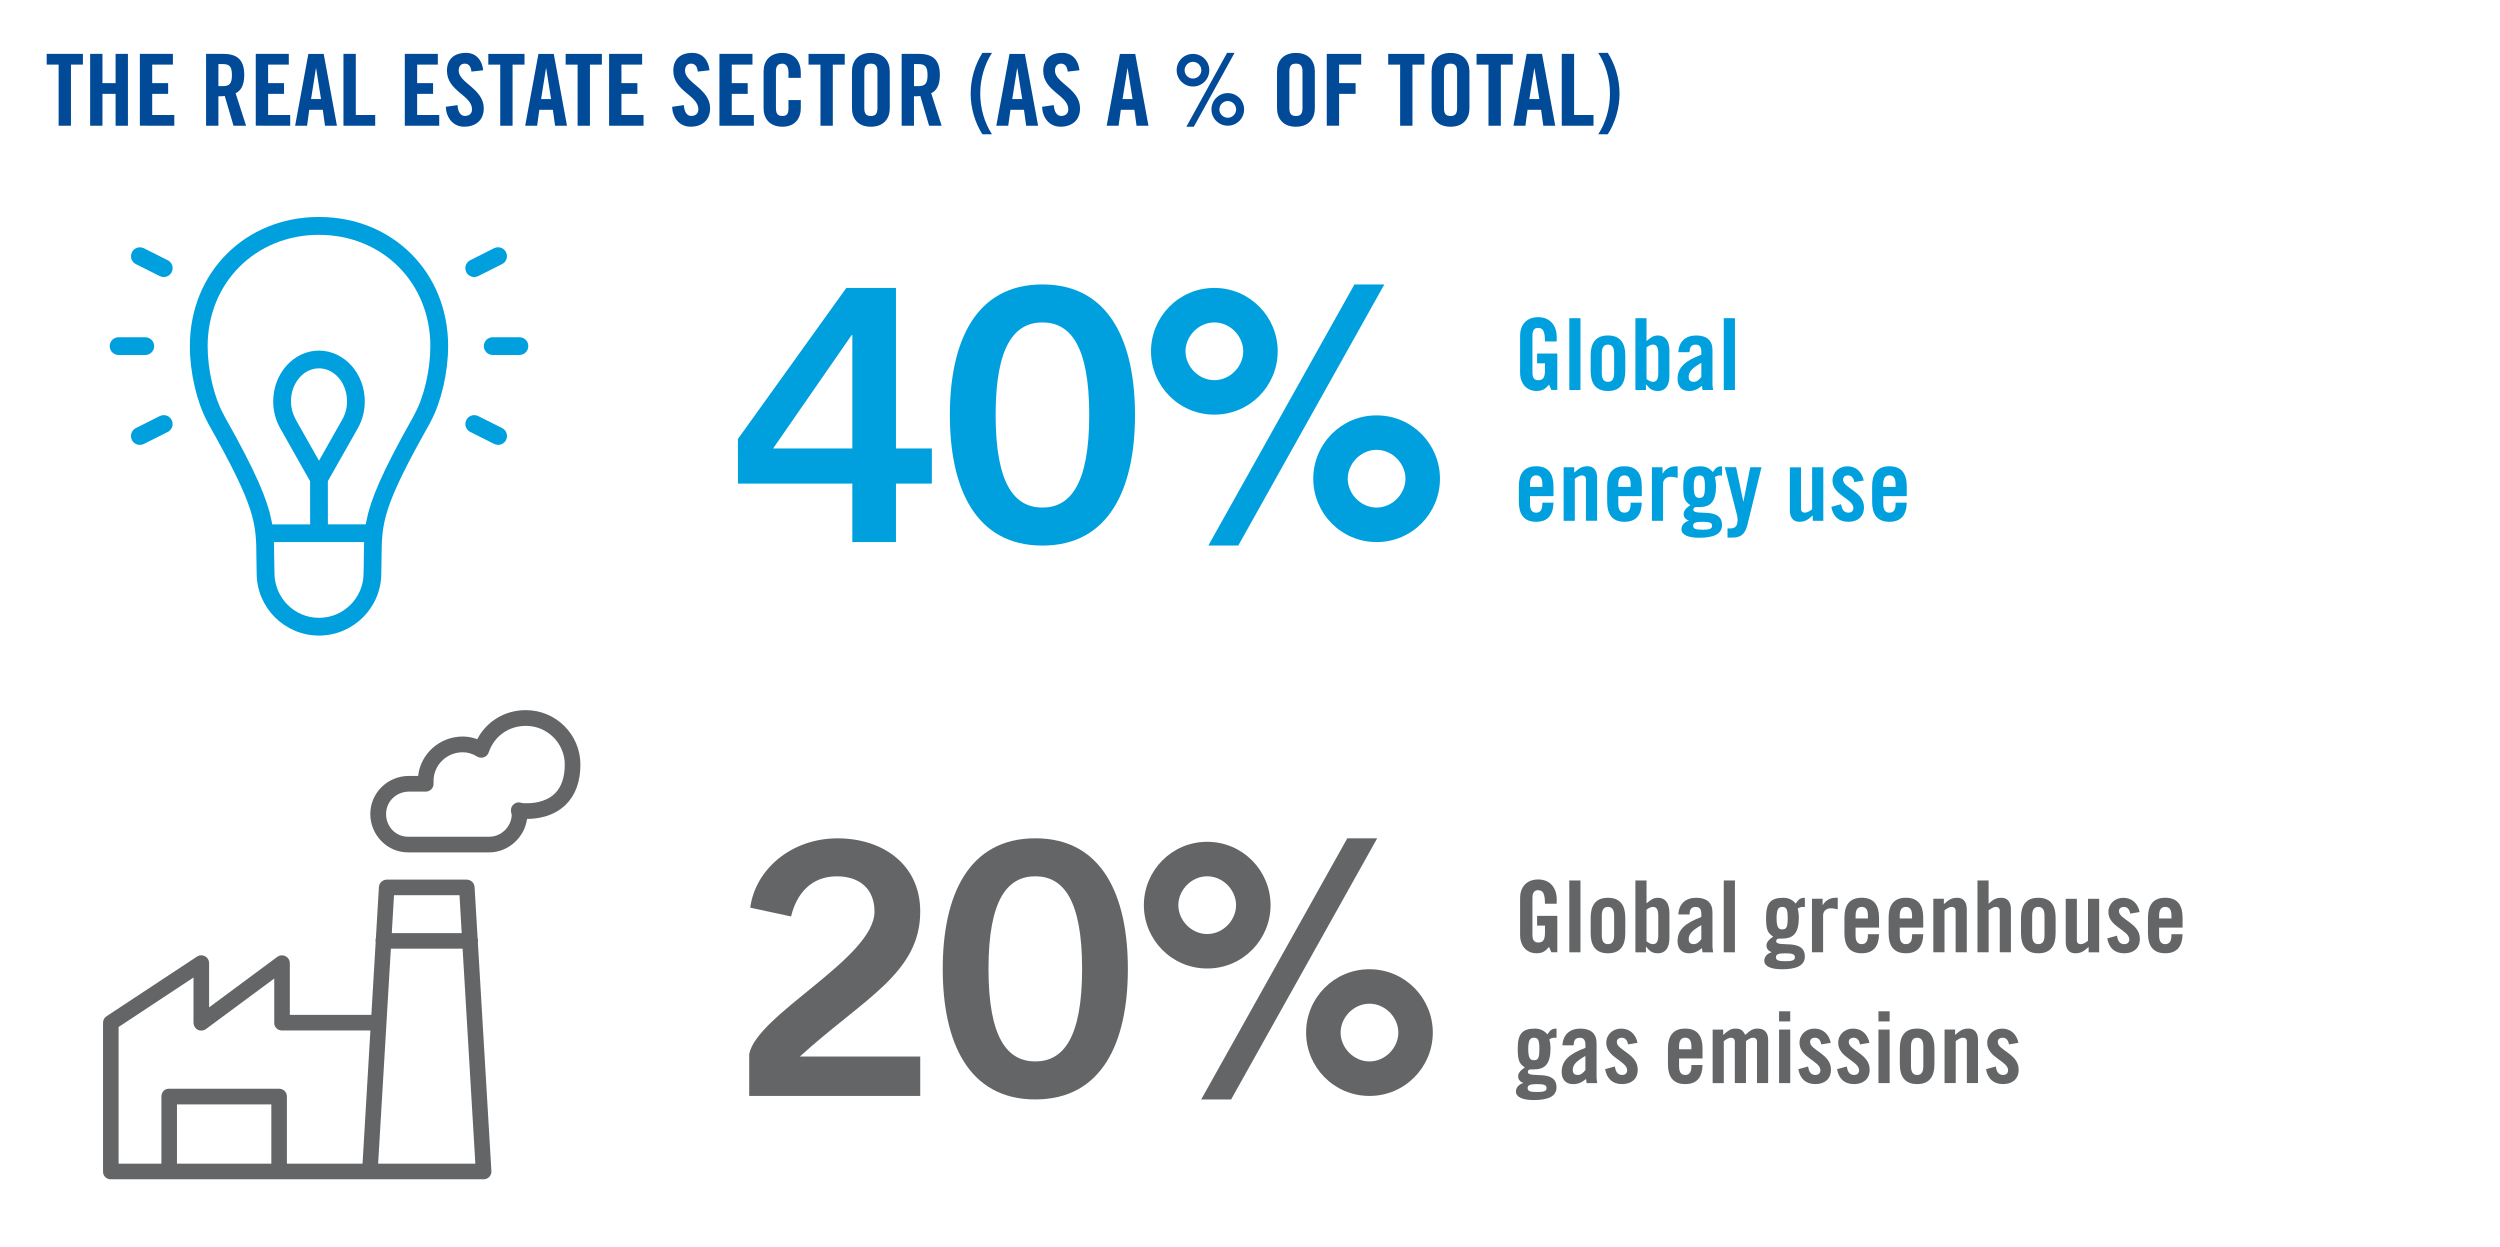 <?xml version="1.0" encoding="utf-8"?>
<!-- Generator: Adobe Illustrator 24.0.1, SVG Export Plug-In . SVG Version: 6.00 Build 0)  -->
<svg version="1.1" id="Layer_1" xmlns="http://www.w3.org/2000/svg" xmlns:xlink="http://www.w3.org/1999/xlink" x="0px" y="0px"
	 viewBox="0 0 750 374" style="enable-background:new 0 0 750 374;" xml:space="preserve">
<style type="text/css">
	.st0{fill:#00A0DF;}
	.st1{fill:#636566;}
	.st2{fill:#004A98;}
</style>
<g>
	<path class="st0" d="M43.59,106.5c1.47,0,2.66-1.2,2.66-2.66c0-1.47-1.19-2.66-2.66-2.66h-8.02c-1.47,0-2.66,1.19-2.66,2.66
		s1.2,2.66,2.66,2.66H43.59z"/>
	<path class="st0" d="M43.16,74.47c-0.39-0.19-0.79-0.28-1.19-0.28c-0.98,0-1.91,0.54-2.38,1.47c-0.19,0.39-0.28,0.79-0.29,1.2
		c0,0.98,0.54,1.92,1.47,2.38l7.16,3.59c0.39,0.19,0.79,0.28,1.19,0.28c0.98,0,1.92-0.53,2.39-1.47c0.19-0.39,0.28-0.79,0.28-1.19
		c0-0.98-0.54-1.92-1.47-2.38l0,0L43.16,74.47z"/>
	<path class="st0" d="M39.29,130.81c0,0.4,0.09,0.81,0.28,1.19c0.47,0.94,1.41,1.47,2.39,1.47c0.4,0,0.81-0.09,1.19-0.28l7.17-3.6
		c0.93-0.47,1.47-1.4,1.47-2.38c0-0.4-0.09-0.81-0.29-1.2c-0.46-0.93-1.4-1.47-2.38-1.47c-0.4,0-0.81,0.09-1.19,0.28l0,0l-7.17,3.6
		C39.83,128.89,39.3,129.83,39.29,130.81z"/>
	<path class="st0" d="M123.36,76.17c-6.91-6.91-16.57-11.08-27.66-11.08s-20.75,4.17-27.66,11.08s-11.08,16.58-11.08,27.66
		c-0.01,7.9,2.08,16.82,5.23,22.65l0.02,0.04l0.01,0.03l0.23,0.48c7.1,12.59,10.69,19.98,12.54,25.61c1.86,5.64,1.9,9.51,1.93,14.58
		c0.01,1.49,0.03,3.07,0.08,4.72v0.02v0.02c0,5.16,2.09,9.82,5.48,13.21c3.39,3.39,8.06,5.48,13.22,5.48
		c10.29,0,18.67-8.36,18.69-18.65V172v-0.02c0.05-1.74,0.06-3.31,0.08-4.78c0.04-5.08,0.08-8.94,1.93-14.58
		c1.85-5.63,5.44-13.02,12.55-25.62l0.24-0.49l0.01-0.03c3.15-5.83,5.25-14.76,5.24-22.66C134.44,92.74,130.27,83.08,123.36,76.17z
		 M109.19,163.99c-0.02,1.02-0.04,2.06-0.04,3.18c-0.01,1.43-0.02,2.97-0.08,4.71v0.1c0,7.38-6,13.37-13.37,13.37
		c-3.68,0-7.04-1.5-9.45-3.94c-2.41-2.42-3.9-5.79-3.91-9.5l0,0c-0.05-1.74-0.07-3.3-0.08-4.73c-0.01-1.12-0.02-2.16-0.05-3.18
		l-0.03-1.37h27.05L109.19,163.99z M95.7,138.22l-7.05-12.47l-0.02-0.07c-0.87-1.6-1.34-3.41-1.34-5.26c0-2.67,0.89-5.1,2.38-6.92
		c1.48-1.81,3.63-3,6.03-3s4.55,1.19,6.03,3c1.49,1.81,2.38,4.25,2.38,6.92c0,1.92-0.49,3.79-1.43,5.44l-5.82,10.29L95.7,138.22z
		 M124.35,124.28l-0.25,0.52l-0.02,0.03c-9.49,16.85-12.89,24.99-14.14,31.38l-0.21,1.09H98.37l-0.01-12.95l8.97-15.85
		c1.38-2.43,2.11-5.23,2.11-8.07c0-4.24-1.57-8.07-4.07-10.82c-2.51-2.75-5.92-4.42-9.67-4.43c-3.75,0-7.16,1.67-9.67,4.43
		c-2.5,2.75-4.07,6.58-4.07,10.83c0,2.83,0.73,5.63,2.12,8.07l8.95,15.85l0.01,12.95H81.67l-0.21-1.09
		c-1.24-6.39-4.64-14.52-14.13-31.36l-0.02-0.04l-0.02-0.04l-0.23-0.49l0,0c-2.87-5.15-4.76-13.35-4.77-20.43
		c0-9.48,3.58-17.86,9.57-23.84c5.98-5.99,14.36-9.58,23.84-9.57c9.48,0,17.86,3.59,23.84,9.57c5.99,5.98,9.57,14.36,9.57,23.84
		C129.1,110.92,127.21,119.12,124.35,124.28L124.35,124.28z"/>
	<path class="st0" d="M155.83,101.17h-8.02c-1.47,0-2.66,1.19-2.66,2.66s1.19,2.66,2.66,2.66h8.02c1.48,0,2.66-1.19,2.66-2.66
		C158.5,102.36,157.31,101.17,155.83,101.17z"/>
	<path class="st0" d="M143.48,124.83c-0.39-0.2-0.8-0.29-1.2-0.29c-0.98,0-1.91,0.54-2.38,1.47c-0.19,0.39-0.28,0.79-0.29,1.19
		c0,0.98,0.54,1.91,1.47,2.38l7.16,3.6c0.39,0.19,0.8,0.28,1.19,0.28c0.98,0,1.92-0.53,2.39-1.47c0.19-0.39,0.28-0.79,0.28-1.19
		c0-0.98-0.54-1.91-1.47-2.38l0,0L143.48,124.83z"/>
	<path class="st0" d="M141.07,78.07c-0.93,0.46-1.46,1.4-1.47,2.38c0,0.4,0.09,0.81,0.28,1.19c0.47,0.93,1.41,1.47,2.39,1.47
		c0.4,0,0.81-0.09,1.19-0.28l7.16-3.6c0.93-0.46,1.46-1.4,1.47-2.38c0-0.4-0.09-0.81-0.29-1.2c-0.47-0.94-1.4-1.47-2.38-1.47
		c-0.4,0-0.81,0.09-1.2,0.28L141.07,78.07z"/>
</g>
<path class="st1" d="M125.76,263.89H116c-1.25,0.03-2.26,1.02-2.33,2.26l-0.9,15.23c-0.09,0.25-0.13,0.52-0.13,0.79
	c0,0.16,0.02,0.33,0.06,0.49l-1.29,21.8H86.95v-15.53c-0.02-1.3-1.09-2.35-2.39-2.33c-0.49,0.01-0.97,0.17-1.36,0.45l-20.47,15.16
	v-13.29c-0.01-1.3-1.07-2.34-2.36-2.33c-0.45,0-0.89,0.14-1.27,0.38L31.92,304.9c-0.64,0.44-1.02,1.17-1.01,1.95v44.61
	c-0.04,1.24,0.93,2.28,2.17,2.32c0.02,0,0.05,0,0.07,0h111.94c1.28,0.01,2.33-1.03,2.33-2.31c0-0.05,0-0.1,0-0.15l-4.06-68.63
	c0.1-0.42,0.07-0.87-0.08-1.28l-0.9-15.26c-0.07-1.25-1.08-2.23-2.33-2.26h-9.62H125.76z M81.4,349.11H53.09v-17.8H81.4V349.11z
	 M108.76,349.11H86.07v-20.13c0.03-1.27-0.98-2.32-2.24-2.35c-0.01,0-0.02,0-0.03,0H50.62c-1.29,0-2.2,1.06-2.2,2.35v20.13H35.58
	V308.1l22.47-14.85v13.59c0,0.88,0.49,1.69,1.27,2.09c0.8,0.4,1.75,0.32,2.46-0.21l20.49-15.16v13.29c-0.02,1.24,0.96,2.26,2.2,2.28
	c0.03,0,0.05,0,0.08,0h26.57L108.76,349.11z M113.44,349.11l3.82-64.5h21.52l3.82,64.5H113.44z M138.51,279.94h-20.97l0.66-11.38
	h19.65L138.51,279.94z"/>
<path class="st1" d="M122.41,255.72h24.36c5.7,0,10.6-4.47,11.34-10.05c2.41,0.01,7.66-0.41,11.57-4.21
	c2.94-2.86,4.44-6.93,4.44-12.11c0-8.99-7.34-16.31-16.36-16.31c-6.31,0-11.78,3.35-14.58,8.72c-1.42-0.53-2.89-0.8-4.36-0.8
	c-6.92,0-12.64,5.18-13.38,11.82h-2.78c-6.38,0-11.57,5.12-11.57,11.4C111.1,250.54,116.17,255.72,122.41,255.72z M122.67,237.49
	h5.05c1.3,0,2.35-1.05,2.35-2.35v-0.88c0-4.73,3.93-8.58,8.76-8.58c1.48,0,2.93,0.43,4.33,1.29c0.61,0.37,1.36,0.44,2.03,0.2
	c0.67-0.25,1.2-0.78,1.43-1.46c1.62-4.83,5.99-7.95,11.15-7.95c6.43,0,11.66,5.2,11.66,11.6c0,3.86-1.01,6.79-3.01,8.73
	c-2.9,2.81-7.24,2.92-8.65,2.87c-0.45,0-1.06,0-1.27-0.08c-0.72-0.29-1.54-0.2-2.19,0.24c-0.65,0.44-1.03,1.17-1.03,1.95
	c0,0.58,0.13,1.03,0.25,1.36c-0.12,3.6-3.16,6.59-6.73,6.59h-24.36c-3.71,0-6.61-3-6.61-6.82
	C115.8,240.49,118.88,237.49,122.67,237.49z"/>
<g>
	<path class="st2" d="M17.59,19.39h-3.58v-3.22h10.86v3.22h-3.58v18.33h-3.7C17.59,37.72,17.59,19.39,17.59,19.39z"/>
	<path class="st2" d="M27.04,37.72V16.17h3.7v8.77h3.94v-8.77h3.7v21.55h-3.7v-9.55h-3.94v9.55H27.04z"/>
	<path class="st2" d="M41.96,37.72V16.17h9.91v3.22h-6.21v5.55h4.78v3.22h-4.78v6.33h6.63v3.22H41.96V37.72z"/>
	<path class="st2" d="M65.52,37.72h-3.7V16.17h5.19c4.15,0,6.27,1.76,6.27,6.36c0,3.46-1.34,4.87-2.6,5.43l3.14,9.76h-3.76
		l-2.63-8.92c-0.48,0.06-1.25,0.09-1.91,0.09C65.52,28.89,65.52,37.72,65.52,37.72z M65.52,25.84h1.31c2,0,2.75-0.75,2.75-3.31
		c0-2.57-0.75-3.31-2.75-3.31h-1.31V25.84z"/>
	<path class="st2" d="M76.73,37.72V16.17h9.91v3.22h-6.21v5.55h4.78v3.22h-4.78v6.33h6.63v3.22H76.73V37.72z"/>
	<path class="st2" d="M92.12,37.72h-3.58l3.97-21.55h4.6l3.97,21.55H97.5l-0.66-4.78h-4.06L92.12,37.72z M93.32,29.72h2.98
		l-1.46-9.25h-0.06L93.32,29.72z"/>
	<path class="st2" d="M103.04,37.72V16.17h3.7V34.5h5.82v3.22H103.04z"/>
	<path class="st2" d="M121.44,37.72V16.17h9.91v3.22h-6.21v5.55h4.78v3.22h-4.78v6.33h6.63v3.22h-10.33L121.44,37.72L121.44,37.72z"
		/>
	<path class="st2" d="M141.43,21.48c-0.15-1.85-1.13-2.39-1.97-2.39c-1.2,0-1.85,0.78-1.85,2.12c0,3.67,7.52,5.43,7.52,11.28
		c0,3.55-2.39,5.52-5.85,5.52c-3.43,0-5.4-2.75-5.55-5.97l3.52-0.51c0.15,2.18,1.01,3.25,2.21,3.25c1.28,0,2.15-0.69,2.15-1.97
		c0-4.27-7.52-5.4-7.52-11.58c0-3.43,2.09-5.37,5.73-5.37c3.02,0,4.81,2.18,5.14,5.22L141.43,21.48z"/>
	<path class="st2" d="M150.07,19.39h-3.58v-3.22h10.86v3.22h-3.58v18.33h-3.7V19.39z"/>
	<path class="st2" d="M161.14,37.72h-3.58l3.97-21.55h4.6l3.97,21.55h-3.58l-0.66-4.78h-4.06L161.14,37.72z M162.33,29.72h2.99
		l-1.46-9.25h-0.06L162.33,29.72z"/>
	<path class="st2" d="M173.28,19.39h-3.58v-3.22h10.86v3.22h-3.58v18.33h-3.7V19.39z"/>
	<path class="st2" d="M182.73,37.72V16.17h9.91v3.22h-6.21v5.55h4.78v3.22h-4.78v6.33h6.63v3.22h-10.33V37.72z"/>
	<path class="st2" d="M209.33,21.48c-0.15-1.85-1.13-2.39-1.97-2.39c-1.2,0-1.85,0.78-1.85,2.12c0,3.67,7.52,5.43,7.52,11.28
		c0,3.55-2.39,5.52-5.85,5.52c-3.43,0-5.4-2.75-5.55-5.97l3.52-0.51c0.15,2.18,1.01,3.25,2.21,3.25c1.28,0,2.15-0.69,2.15-1.97
		c0-4.27-7.52-5.4-7.52-11.58c0-3.43,2.09-5.37,5.73-5.37c3.02,0,4.81,2.18,5.14,5.22L209.33,21.48z"/>
	<path class="st2" d="M215.83,37.72V16.17h9.91v3.22h-6.21v5.55h4.78v3.22h-4.78v6.33h6.63v3.22h-10.33V37.72z"/>
	<path class="st2" d="M236.54,23.37V21.7c0-1.82-0.84-2.6-1.79-2.6c-1.49,0-1.97,0.78-1.97,2.39v10.92c0,1.61,0.48,2.39,1.97,2.39
		c1.34,0,1.79-0.78,1.79-2.18v-2.6h3.7v2.48c0,3.04-1.79,5.52-5.49,5.52c-3.88,0-5.67-2.48-5.67-5.52V21.4
		c0-3.04,1.79-5.52,5.67-5.52c3.7,0,5.49,2.69,5.49,5.91v1.58C240.24,23.37,236.54,23.37,236.54,23.37z"/>
	<path class="st2" d="M246.14,19.39h-3.58v-3.22h10.86v3.22h-3.58v18.33h-3.7V19.39z"/>
	<path class="st2" d="M255.59,21.4c0-3.04,1.79-5.52,5.67-5.52s5.67,2.48,5.67,5.52v11.1c0,3.04-1.79,5.52-5.67,5.52
		s-5.67-2.48-5.67-5.52L255.59,21.4L255.59,21.4z M259.29,32.41c0,1.61,0.48,2.39,1.97,2.39s1.97-0.78,1.97-2.39V21.48
		c0-1.61-0.48-2.39-1.97-2.39s-1.97,0.78-1.97,2.39V32.41z"/>
	<path class="st2" d="M274.2,37.72h-3.7V16.17h5.19c4.15,0,6.27,1.76,6.27,6.36c0,3.46-1.34,4.87-2.6,5.43l3.13,9.76h-3.76
		l-2.63-8.92c-0.48,0.06-1.25,0.09-1.91,0.09v8.83H274.2z M274.2,25.84h1.31c2,0,2.75-0.75,2.75-3.31c0-2.57-0.75-3.31-2.75-3.31
		h-1.31V25.84z"/>
	<path class="st2" d="M297.59,15.87c-2.24,3.46-3.52,7.76-3.52,12.21s1.28,8.74,3.52,12.21h-2.87c-2.18-3.4-3.52-7.82-3.52-12.21
		s1.35-8.81,3.52-12.21C294.72,15.87,297.59,15.87,297.59,15.87z"/>
	<path class="st2" d="M302.47,37.72h-3.58l3.97-21.55h4.6l3.97,21.55h-3.58l-0.66-4.78h-4.06L302.47,37.72z M303.67,29.72h2.99
		l-1.46-9.25h-0.06L303.67,29.72z"/>
	<path class="st2" d="M320.31,21.48c-0.15-1.85-1.13-2.39-1.97-2.39c-1.2,0-1.85,0.78-1.85,2.12c0,3.67,7.52,5.43,7.52,11.28
		c0,3.55-2.39,5.52-5.85,5.52c-3.43,0-5.4-2.75-5.55-5.97l3.52-0.51c0.15,2.18,1.01,3.25,2.21,3.25c1.28,0,2.15-0.69,2.15-1.97
		c0-4.27-7.52-5.4-7.52-11.58c0-3.43,2.09-5.37,5.73-5.37c3.02,0,4.81,2.18,5.14,5.22L320.31,21.48z"/>
	<path class="st2" d="M335.58,37.72H332l3.97-21.55h4.6l3.97,21.55h-3.58l-0.66-4.78h-4.06L335.58,37.72z M336.77,29.72h2.99
		l-1.46-9.25h-0.06L336.77,29.72z"/>
	<path class="st2" d="M357.89,16.17c2.72,0,4.9,2.18,4.9,4.89c0,2.72-2.18,4.89-4.9,4.89S353,23.77,353,21.06
		C352.99,18.35,355.17,16.17,357.89,16.17z M357.89,23.57c1.37,0,2.51-1.13,2.51-2.51c0-1.37-1.13-2.51-2.51-2.51
		c-1.37,0-2.51,1.13-2.51,2.51S356.51,23.57,357.89,23.57z M370.36,15.87l-12.21,22.15h-2.24l12.21-22.15
		C368.12,15.87,370.36,15.87,370.36,15.87z M368.33,27.93c2.72,0,4.9,2.18,4.9,4.89s-2.18,4.89-4.9,4.89s-4.89-2.18-4.89-4.89
		S365.62,27.93,368.33,27.93z M368.33,35.33c1.37,0,2.51-1.13,2.51-2.51c0-1.37-1.13-2.51-2.51-2.51s-2.51,1.13-2.51,2.51
		C365.82,34.2,366.96,35.33,368.33,35.33z"/>
	<path class="st2" d="M383.11,21.4c0-3.04,1.79-5.52,5.67-5.52s5.67,2.48,5.67,5.52v11.1c0,3.04-1.79,5.52-5.67,5.52
		s-5.67-2.48-5.67-5.52V21.4z M386.81,32.41c0,1.61,0.48,2.39,1.97,2.39s1.97-0.78,1.97-2.39V21.48c0-1.61-0.48-2.39-1.97-2.39
		s-1.97,0.78-1.97,2.39V32.41z"/>
	<path class="st2" d="M398.03,37.72V16.17h10.33v3.22h-6.63v5.55h4.95v3.22h-4.95v9.55h-3.7L398.03,37.72L398.03,37.72z"/>
	<path class="st2" d="M420.04,19.39h-3.58v-3.22h10.86v3.22h-3.58v18.33h-3.7V19.39z"/>
	<path class="st2" d="M429.49,21.4c0-3.04,1.79-5.52,5.67-5.52s5.67,2.48,5.67,5.52v11.1c0,3.04-1.79,5.52-5.67,5.52
		s-5.67-2.48-5.67-5.52V21.4z M433.19,32.41c0,1.61,0.48,2.39,1.97,2.39s1.97-0.78,1.97-2.39V21.48c0-1.61-0.48-2.39-1.97-2.39
		s-1.97,0.78-1.97,2.39V32.41z"/>
	<path class="st2" d="M446.55,19.39h-3.58v-3.22h10.86v3.22h-3.58v18.33h-3.7V19.39z"/>
	<path class="st2" d="M457.62,37.72h-3.58L458,16.17h4.6l3.97,21.55h-3.58l-0.66-4.78h-4.06L457.62,37.72z M458.81,29.72h2.99
		l-1.46-9.25h-0.06L458.81,29.72z"/>
	<path class="st2" d="M468.53,37.72V16.17h3.7V34.5h5.82v3.22H468.53z"/>
	<path class="st2" d="M482.34,15.87c2.18,3.4,3.52,7.82,3.52,12.21s-1.34,8.8-3.52,12.21h-2.87c2.24-3.46,3.52-7.76,3.52-12.21
		s-1.28-8.75-3.52-12.21C479.47,15.87,482.34,15.87,482.34,15.87z"/>
</g>
<g>
	<path class="st0" d="M221.38,131.68l32.52-45.3h14.89v48.15h10.77v10.56h-10.77v17.53H255.7v-17.53h-34.31L221.38,131.68
		L221.38,131.68z M255.7,134.53v-34h-0.21l-23.55,34H255.7z"/>
	<path class="st0" d="M312.73,85.33c20.17,0,27.77,17.32,27.77,39.17s-7.6,39.17-27.77,39.17c-20.17,0-27.77-17.32-27.77-39.17
		S292.56,85.33,312.73,85.33z M312.73,152.27c8.34,0,14.04-6.97,14.04-27.77s-5.7-27.77-14.04-27.77s-14.04,6.97-14.04,27.77
		S304.39,152.27,312.73,152.27z"/>
	<path class="st0" d="M383.31,105.39c0,10.35-8.34,19-19.01,19c-10.66,0-19-8.66-19-19s8.34-19.01,19-19.01
		C374.97,86.38,383.31,95.04,383.31,105.39z M355.65,105.39c0,4.54,3.91,8.66,8.66,8.66s8.66-4.12,8.66-8.66s-3.91-8.66-8.66-8.66
		C359.55,96.73,355.65,100.85,355.65,105.39z M406.33,85.33h8.97l-43.82,78.34h-8.98L406.33,85.33z M431.99,143.61
		c0,10.35-8.34,19.01-19.01,19.01c-10.66,0-19-8.66-19-19.01c0-10.35,8.34-19,19-19C423.64,124.61,431.99,133.26,431.99,143.61z
		 M404.32,143.61c0,4.54,3.91,8.66,8.66,8.66s8.66-4.12,8.66-8.66c0-4.54-3.91-8.66-8.66-8.66S404.32,139.07,404.32,143.61z"/>
</g>
<g>
	<path class="st1" d="M224.76,328.78v-12.56c2.32-11.93,37.59-28.83,37.59-42.76c0-6.65-4.33-10.56-11.3-10.56
		c-7.6,0-12.04,5.07-13.73,12.04l-12.25-2.64c1.58-11.72,12.56-20.8,26.19-20.8c13.41,0,24.81,7.71,24.81,21.96
		c0,18.58-17.11,26.18-36.11,43.5h36.11v11.83L224.76,328.78L224.76,328.78z"/>
	<path class="st1" d="M310.59,251.49c20.17,0,27.77,17.32,27.77,39.17c0,21.86-7.6,39.17-27.77,39.17s-27.77-17.32-27.77-39.17
		C282.82,268.81,290.42,251.49,310.59,251.49z M310.59,318.43c8.34,0,14.04-6.97,14.04-27.77s-5.7-27.77-14.04-27.77
		s-14.04,6.97-14.04,27.77C296.54,311.46,302.25,318.43,310.59,318.43z"/>
	<path class="st1" d="M381.17,271.55c0,10.35-8.34,19-19.01,19c-10.66,0-19-8.66-19-19c0-10.35,8.34-19.01,19-19.01
		C372.83,252.55,381.17,261.21,381.17,271.55z M353.5,271.55c0,4.54,3.91,8.66,8.66,8.66s8.66-4.12,8.66-8.66s-3.91-8.66-8.66-8.66
		C357.41,262.89,353.5,267.01,353.5,271.55z M404.19,251.49h8.97l-43.82,78.34h-8.98L404.19,251.49z M429.84,309.77
		c0,10.35-8.34,19.01-19.01,19.01c-10.66,0-19-8.66-19-19.01s8.34-19,19-19C421.5,290.77,429.84,299.43,429.84,309.77z
		 M402.18,309.77c0,4.54,3.91,8.66,8.66,8.66s8.66-4.12,8.66-8.66s-3.91-8.66-8.66-8.66C406.09,301.12,402.18,305.23,402.18,309.77z
		"/>
</g>
<g>
	<path class="st0" d="M461.13,106.07h6.06v10.92h-1.79l-0.69-1.61c-1.1,1.31-2,1.91-3.73,1.91c-2.92,0-4.95-2.09-4.95-5.52v-11.1
		c0-3.04,1.79-5.52,5.43-5.52c3.7,0,5.55,2.69,5.55,5.91v1.37h-3.52c0-3.22-0.66-4.06-2.12-4.06c-0.9,0-1.64,0.54-1.64,2.36v11.07
		c0,1.37,0.45,2.27,1.73,2.27c1.49,0,2.03-0.84,2.03-2.98V109h-2.36L461.13,106.07L461.13,106.07z"/>
	<path class="st0" d="M470.79,116.99V95.45h3.35V117h-3.35V116.99z"/>
	<path class="st0" d="M477.2,106.61c0-3.52,1.37-5.97,5.19-5.97s5.19,2.45,5.19,5.97v4.72c0,3.52-1.37,5.97-5.19,5.97
		s-5.19-2.45-5.19-5.97V106.61z M484.24,106.01c0-1.85-0.66-2.63-1.85-2.63s-1.85,0.78-1.85,2.63v5.91c0,1.85,0.66,2.63,1.85,2.63
		s1.85-0.78,1.85-2.63V106.01z"/>
	<path class="st0" d="M490.62,116.99V95.45h3.34v6.86c1.31-1.07,2-1.67,3.46-1.67c2.09,0,3.4,1.55,3.4,4.48v7.7
		c0,2.92-1.31,4.48-3.4,4.48c-1.67,0-2.48-0.57-3.58-1.97h-0.06V117h-3.16V116.99z M493.96,113.71c0.66,0.48,1.25,0.84,1.91,0.84
		c0.9,0,1.61-0.48,1.61-2.6v-5.97c0-2.12-0.72-2.6-1.61-2.6c-0.66,0-1.25,0.36-1.91,0.84V113.71z"/>
	<path class="st0" d="M503.5,105.65c0.18-3.25,2.24-5.01,5.37-5.01c3.1,0,4.87,1.43,4.87,4.36v10.3c0,0.51,0.12,1.17,0.21,1.7h-3.19
		c-0.03-0.45-0.15-0.87-0.18-1.25c-1.25,1.01-2.3,1.55-3.91,1.55c-2.27,0-3.4-1.55-3.4-3.61c0-3.52,2.33-5.46,7.13-7.28v-0.96
		c0-1.34-0.54-2.06-1.64-2.06c-1.52,0-1.85,0.9-1.91,2.27h-3.35V105.65z M510.4,108.85c-3.04,1.73-3.79,2.84-3.79,4.24
		c0,1.04,0.54,1.46,1.55,1.46c0.93,0,1.67-0.69,2.24-1.49L510.4,108.85L510.4,108.85z"/>
	<path class="st0" d="M517.13,116.99V95.45h3.35V117h-3.35V116.99z"/>
	<path class="st0" d="M466.05,148.84H459v2.33c0,1.85,0.66,2.63,1.85,2.63s1.85-0.78,1.85-2.63v-0.36h3.34
		c-0.06,3.4-1.46,5.73-5.19,5.73c-3.82,0-5.19-2.45-5.19-5.97v-4.72c0-3.52,1.37-5.97,5.19-5.97s5.19,2.45,5.19,5.97L466.05,148.84
		L466.05,148.84z M462.71,146.09v-0.84c0-1.85-0.66-2.63-1.85-2.63s-1.85,0.78-1.85,2.63v0.84H462.71z"/>
	<path class="st0" d="M469.09,156.24v-16.06h3.16v1.61c1.4-1.19,2.12-1.91,4.06-1.91c1.76,0,2.81,1.28,2.81,3.37v12.98h-3.34v-12.44
		c0-0.81-0.48-1.17-1.19-1.17c-0.72,0-1.37,0.45-2.15,1.01v12.6h-3.35V156.24z"/>
	<path class="st0" d="M492.54,148.84h-7.05v2.33c0,1.85,0.66,2.63,1.85,2.63s1.85-0.78,1.85-2.63v-0.36h3.34
		c-0.06,3.4-1.46,5.73-5.19,5.73c-3.82,0-5.19-2.45-5.19-5.97v-4.72c0-3.52,1.37-5.97,5.19-5.97s5.19,2.45,5.19,5.97L492.54,148.84
		L492.54,148.84z M489.19,146.09v-0.84c0-1.85-0.66-2.63-1.85-2.63s-1.85,0.78-1.85,2.63v0.84H489.19z"/>
	<path class="st0" d="M495.57,156.24v-16.06h3.19v1.88h0.06c0.81-1.37,2.21-2.18,3.79-2.18h0.69v3.49c-0.6-0.15-1.17-0.33-2.15-0.33
		c-1.13,0-2.24,0.72-2.24,2.15v11.04L495.57,156.24L495.57,156.24z"/>
	<path class="st0" d="M516.6,142.66c-0.18-0.03-0.36-0.03-0.54-0.03c-0.6,0-1.13,0.12-1.61,0.51c0.24,0.84,0.36,1.88,0.36,2.54
		c0,4.89-1.67,6.45-5.07,6.45h-1.08c-0.36,0.09-0.66,0.36-0.66,0.75c0,2.18,8.6-1.04,8.6,4.63c0,2.75-2.57,3.82-6.86,3.82
		c-3.34,0-5.31-0.9-5.31-2.57c0-1.25,1.01-2.24,2.18-2.51v-0.06c-0.9-0.36-1.52-0.98-1.52-2.03c0-1.1,1.13-2.09,2.03-2.6
		c-1.67-1.16-2.15-2-2.15-5.76c0-4.42,1.43-5.91,5.19-5.91c1.43,0,2.66,0.51,3.7,1.73c0.9-1.31,1.34-1.73,2.75-1.73v2.77H516.6z
		 M513.62,157.73c0-0.84-0.59-1.19-2.83-1.19s-2.84,0.36-2.84,1.19c0,0.84,0.6,1.19,2.84,1.19
		C513.03,158.92,513.62,158.57,513.62,157.73z M511.47,146c0-2.71-0.36-3.37-1.67-3.37c-1.07,0-1.67,0.66-1.67,3.37
		c0,2.72,0.6,3.37,1.67,3.37C511.11,149.37,511.47,148.72,511.47,146z"/>
	<path class="st0" d="M525.07,140.18h3.37l-4.21,17.25c-0.72,2.92-2.06,3.85-4.57,3.85h-1.4v-2.75h0.81c1.67,0,2.21-0.9,2.21-2.6
		c0-0.66-0.15-1.34-0.36-2.12l-3.49-13.64h3.4l2.15,10.27h0.06L525.07,140.18z"/>
	<path class="st0" d="M546.99,140.18v16.06h-3.16v-1.61c-1.4,1.19-2.12,1.91-4.06,1.91c-1.76,0-2.81-1.28-2.81-3.37v-12.98h3.34
		v12.44c0,0.81,0.48,1.17,1.19,1.17c0.72,0,1.37-0.45,2.15-1.01v-12.6h3.35L546.99,140.18L546.99,140.18z"/>
	<path class="st0" d="M556.29,144.63c-0.24-1.28-0.83-2-1.91-2c-0.86,0-1.46,0.45-1.46,1.28c0,2.51,6.27,3.52,6.27,8.3
		c0,2.87-1.97,4.33-4.69,4.33c-2.92,0-4.6-1.67-5.1-4.48l2.92-0.8c0.21,1.34,0.69,2.54,2.21,2.54c0.86,0,1.49-0.51,1.49-1.4
		c0-2.78-6.27-3.82-6.27-8.21c0-2.54,1.97-4.3,4.48-4.3c2.62,0,4.39,1.76,4.89,4.27L556.29,144.63z"/>
	<path class="st0" d="M572.02,148.84h-7.04v2.33c0,1.85,0.66,2.63,1.85,2.63s1.85-0.78,1.85-2.63v-0.36h3.34
		c-0.06,3.4-1.46,5.73-5.19,5.73c-3.82,0-5.19-2.45-5.19-5.97v-4.72c0-3.52,1.37-5.97,5.19-5.97s5.19,2.45,5.19,5.97V148.84z
		 M568.67,146.09v-0.84c0-1.85-0.66-2.63-1.85-2.63s-1.85,0.78-1.85,2.63v0.84H568.67z"/>
</g>
<g>
	<path class="st1" d="M461.13,274.76h6.06v10.92h-1.79l-0.69-1.61c-1.1,1.31-2,1.91-3.73,1.91c-2.92,0-4.95-2.09-4.95-5.52v-11.1
		c0-3.04,1.79-5.52,5.43-5.52c3.7,0,5.55,2.69,5.55,5.91v1.37h-3.52c0-3.22-0.66-4.06-2.12-4.06c-0.9,0-1.64,0.54-1.64,2.36v11.07
		c0,1.37,0.45,2.27,1.73,2.27c1.49,0,2.03-0.84,2.03-2.98v-2.09h-2.36L461.13,274.76L461.13,274.76z"/>
	<path class="st1" d="M470.79,285.69v-21.55h3.35v21.55H470.79z"/>
	<path class="st1" d="M477.2,275.3c0-3.52,1.37-5.97,5.19-5.97s5.19,2.45,5.19,5.97v4.72c0,3.52-1.37,5.97-5.19,5.97
		s-5.19-2.45-5.19-5.97V275.3z M484.24,274.7c0-1.85-0.66-2.63-1.85-2.63s-1.85,0.78-1.85,2.63v5.91c0,1.85,0.66,2.63,1.85,2.63
		s1.85-0.78,1.85-2.63V274.7z"/>
	<path class="st1" d="M490.62,285.69v-21.55h3.34V271c1.31-1.07,2-1.67,3.46-1.67c2.09,0,3.4,1.55,3.4,4.48v7.7
		c0,2.92-1.31,4.48-3.4,4.48c-1.67,0-2.48-0.57-3.58-1.97h-0.06v1.67L490.62,285.69L490.62,285.69z M493.96,282.4
		c0.66,0.48,1.25,0.84,1.91,0.84c0.9,0,1.61-0.48,1.61-2.6v-5.97c0-2.12-0.72-2.6-1.61-2.6c-0.66,0-1.25,0.36-1.91,0.84V282.4z"/>
	<path class="st1" d="M503.5,274.34c0.18-3.25,2.24-5.01,5.37-5.01c3.1,0,4.87,1.43,4.87,4.36v10.3c0,0.51,0.12,1.17,0.21,1.7h-3.19
		c-0.03-0.45-0.15-0.87-0.18-1.25c-1.25,1.01-2.3,1.55-3.91,1.55c-2.27,0-3.4-1.55-3.4-3.61c0-3.52,2.33-5.46,7.13-7.28v-0.96
		c0-1.34-0.54-2.06-1.64-2.06c-1.52,0-1.85,0.9-1.91,2.27L503.5,274.34L503.5,274.34z M510.4,277.54c-3.04,1.73-3.79,2.84-3.79,4.24
		c0,1.04,0.54,1.46,1.55,1.46c0.93,0,1.67-0.69,2.24-1.49L510.4,277.54L510.4,277.54z"/>
	<path class="st1" d="M517.13,285.69v-21.55h3.35v21.55H517.13z"/>
	<path class="st1" d="M541.45,272.11c-0.18-0.03-0.36-0.03-0.54-0.03c-0.6,0-1.13,0.12-1.61,0.51c0.24,0.84,0.36,1.88,0.36,2.54
		c0,4.89-1.67,6.45-5.07,6.45h-1.08c-0.36,0.09-0.66,0.36-0.66,0.75c0,2.18,8.6-1.04,8.6,4.63c0,2.75-2.57,3.82-6.86,3.82
		c-3.34,0-5.31-0.9-5.31-2.57c0-1.25,1.01-2.24,2.18-2.51v-0.06c-0.9-0.36-1.52-0.98-1.52-2.03c0-1.1,1.13-2.09,2.03-2.6
		c-1.67-1.16-2.15-2-2.15-5.76c0-4.42,1.43-5.91,5.19-5.91c1.43,0,2.66,0.51,3.7,1.73c0.9-1.31,1.34-1.73,2.75-1.73v2.77H541.45z
		 M538.46,287.18c0-0.84-0.59-1.19-2.83-1.19s-2.84,0.36-2.84,1.19c0,0.84,0.6,1.19,2.84,1.19
		C537.86,288.37,538.46,288.01,538.46,287.18z M536.31,275.45c0-2.71-0.36-3.37-1.67-3.37c-1.07,0-1.67,0.66-1.67,3.37
		c0,2.72,0.6,3.37,1.67,3.37C535.95,278.82,536.31,278.16,536.31,275.45z"/>
	<path class="st1" d="M543.59,285.69v-16.06h3.19v1.88h0.06c0.81-1.37,2.21-2.18,3.79-2.18h0.69v3.49c-0.6-0.15-1.17-0.33-2.15-0.33
		c-1.13,0-2.24,0.72-2.24,2.15v11.04L543.59,285.69L543.59,285.69z"/>
	<path class="st1" d="M563.72,278.28h-7.05v2.33c0,1.85,0.66,2.63,1.85,2.63s1.85-0.78,1.85-2.63v-0.36h3.34
		c-0.06,3.4-1.46,5.73-5.19,5.73c-3.82,0-5.19-2.45-5.19-5.97v-4.72c0-3.52,1.37-5.97,5.19-5.97s5.19,2.45,5.19,5.97v2.99H563.72z
		 M560.38,275.54v-0.84c0-1.85-0.66-2.63-1.85-2.63s-1.85,0.78-1.85,2.63v0.84H560.38z"/>
	<path class="st1" d="M576.97,278.28h-7.04v2.33c0,1.85,0.66,2.63,1.85,2.63s1.85-0.78,1.85-2.63v-0.36h3.34
		c-0.06,3.4-1.46,5.73-5.19,5.73c-3.82,0-5.19-2.45-5.19-5.97v-4.72c0-3.52,1.37-5.97,5.19-5.97s5.19,2.45,5.19,5.97V278.28z
		 M573.62,275.54v-0.84c0-1.85-0.66-2.63-1.85-2.63s-1.85,0.78-1.85,2.63v0.84H573.62z"/>
	<path class="st1" d="M580,285.69v-16.06h3.16v1.61c1.4-1.19,2.12-1.91,4.06-1.91c1.76,0,2.81,1.28,2.81,3.37v12.98h-3.34v-12.44
		c0-0.81-0.48-1.17-1.19-1.17c-0.72,0-1.37,0.45-2.15,1.01v12.6H580V285.69z"/>
	<path class="st1" d="M593.24,285.69v-21.55h3.34v6.98c1.22-1.07,1.94-1.79,3.88-1.79c1.76,0,2.81,1.28,2.81,3.37v12.98h-3.34
		v-12.44c0-0.81-0.48-1.17-1.19-1.17c-0.72,0-1.37,0.45-2.15,1.01v12.6L593.24,285.69L593.24,285.69z"/>
	<path class="st1" d="M606.3,275.3c0-3.52,1.37-5.97,5.19-5.97s5.19,2.45,5.19,5.97v4.72c0,3.52-1.37,5.97-5.19,5.97
		s-5.19-2.45-5.19-5.97V275.3z M613.35,274.7c0-1.85-0.66-2.63-1.85-2.63s-1.85,0.78-1.85,2.63v5.91c0,1.85,0.66,2.63,1.85,2.63
		s1.85-0.78,1.85-2.63V274.7z"/>
	<path class="st1" d="M629.75,269.63v16.06h-3.16v-1.61c-1.4,1.19-2.12,1.91-4.06,1.91c-1.76,0-2.81-1.28-2.81-3.37v-12.98h3.34
		v12.44c0,0.81,0.48,1.17,1.19,1.17c0.72,0,1.37-0.45,2.15-1.01v-12.6h3.35L629.75,269.63L629.75,269.63z"/>
	<path class="st1" d="M639.06,274.08c-0.24-1.28-0.83-2-1.91-2c-0.86,0-1.46,0.45-1.46,1.28c0,2.51,6.27,3.52,6.27,8.3
		c0,2.87-1.97,4.33-4.69,4.33c-2.92,0-4.6-1.67-5.1-4.48l2.92-0.8c0.21,1.34,0.69,2.54,2.21,2.54c0.86,0,1.49-0.51,1.49-1.4
		c0-2.78-6.27-3.82-6.27-8.21c0-2.54,1.97-4.3,4.48-4.3c2.62,0,4.39,1.76,4.89,4.27L639.06,274.08z"/>
	<path class="st1" d="M654.78,278.28h-7.05v2.33c0,1.85,0.66,2.63,1.85,2.63s1.85-0.78,1.85-2.63v-0.36h3.34
		c-0.06,3.4-1.46,5.73-5.19,5.73c-3.82,0-5.19-2.45-5.19-5.97v-4.72c0-3.52,1.37-5.97,5.19-5.97s5.19,2.45,5.19,5.97v2.99H654.78z
		 M651.44,275.54v-0.84c0-1.85-0.66-2.63-1.85-2.63s-1.85,0.78-1.85,2.63v0.84H651.44z"/>
	<path class="st1" d="M466.95,311.35c-0.18-0.03-0.36-0.03-0.54-0.03c-0.6,0-1.13,0.12-1.61,0.51c0.24,0.84,0.36,1.88,0.36,2.54
		c0,4.89-1.67,6.45-5.07,6.45h-1.08c-0.36,0.09-0.66,0.36-0.66,0.75c0,2.18,8.6-1.04,8.6,4.63c0,2.75-2.57,3.82-6.86,3.82
		c-3.34,0-5.31-0.9-5.31-2.57c0-1.25,1.01-2.24,2.18-2.51v-0.06c-0.9-0.36-1.52-0.98-1.52-2.03c0-1.1,1.13-2.09,2.03-2.6
		c-1.67-1.16-2.15-2-2.15-5.76c0-4.42,1.43-5.91,5.19-5.91c1.43,0,2.66,0.51,3.7,1.73c0.9-1.31,1.34-1.73,2.75-1.73v2.77H466.95z
		 M463.96,326.42c0-0.84-0.59-1.19-2.83-1.19s-2.84,0.36-2.84,1.19c0,0.84,0.6,1.19,2.84,1.19S463.96,327.26,463.96,326.42z
		 M461.81,314.69c0-2.71-0.36-3.37-1.67-3.37c-1.07,0-1.67,0.66-1.67,3.37c0,2.72,0.6,3.37,1.67,3.37
		C461.46,318.07,461.81,317.41,461.81,314.69z"/>
	<path class="st1" d="M468.73,313.59c0.18-3.25,2.24-5.01,5.37-5.01c3.1,0,4.87,1.43,4.87,4.36v10.3c0,0.51,0.12,1.17,0.21,1.7
		h-3.19c-0.03-0.45-0.15-0.87-0.18-1.25c-1.25,1.01-2.3,1.55-3.91,1.55c-2.27,0-3.4-1.55-3.4-3.61c0-3.52,2.33-5.46,7.13-7.28v-0.96
		c0-1.34-0.54-2.06-1.64-2.06c-1.52,0-1.85,0.9-1.91,2.27L468.73,313.59L468.73,313.59z M475.62,316.78
		c-3.04,1.73-3.79,2.84-3.79,4.24c0,1.04,0.54,1.46,1.55,1.46c0.93,0,1.67-0.69,2.24-1.49L475.62,316.78L475.62,316.78z"/>
	<path class="st1" d="M488.42,313.32c-0.24-1.28-0.83-2-1.91-2c-0.86,0-1.46,0.45-1.46,1.28c0,2.51,6.27,3.52,6.27,8.3
		c0,2.87-1.97,4.33-4.69,4.33c-2.92,0-4.6-1.67-5.1-4.48l2.92-0.8c0.21,1.34,0.69,2.54,2.21,2.54c0.86,0,1.49-0.51,1.49-1.4
		c0-2.78-6.27-3.82-6.27-8.21c0-2.54,1.97-4.3,4.48-4.3c2.62,0,4.39,1.76,4.89,4.27L488.42,313.32z"/>
	<path class="st1" d="M510.76,317.53h-7.04v2.33c0,1.85,0.66,2.63,1.85,2.63s1.85-0.78,1.85-2.63v-0.36h3.34
		c-0.06,3.4-1.46,5.73-5.19,5.73c-3.82,0-5.19-2.45-5.19-5.97v-4.72c0-3.52,1.37-5.97,5.19-5.97s5.19,2.45,5.19,5.97V317.53z
		 M507.42,314.78v-0.84c0-1.85-0.66-2.63-1.85-2.63s-1.85,0.78-1.85,2.63v0.84H507.42z"/>
	<path class="st1" d="M520.45,324.93v-12.44c0-0.81-0.51-1.17-1.16-1.17c-0.72,0-1.37,0.45-2.15,1.01v12.6h-3.34v-16.06h3.16v1.61
		c1.4-1.19,2.12-1.91,3.7-1.91c1.67,0,2.21,0.6,2.92,1.91c1.61-1.55,2.5-1.91,3.73-1.91c2.09,0,3.13,1.28,3.13,3.37v12.98h-3.34
		v-12.44c0-0.81-0.54-1.17-1.19-1.17c-0.72,0-1.37,0.45-2.12,1.01v12.6h-3.34L520.45,324.93L520.45,324.93z"/>
	<path class="st1" d="M533.72,306.43v-3.04h3.35v3.04H533.72z M533.72,324.93v-16.06h3.35v16.06H533.72z"/>
	<path class="st1" d="M546.39,313.32c-0.24-1.28-0.83-2-1.91-2c-0.86,0-1.46,0.45-1.46,1.28c0,2.51,6.27,3.52,6.27,8.3
		c0,2.87-1.97,4.33-4.69,4.33c-2.92,0-4.6-1.67-5.1-4.48l2.92-0.8c0.21,1.34,0.69,2.54,2.21,2.54c0.86,0,1.49-0.51,1.49-1.4
		c0-2.78-6.27-3.82-6.27-8.21c0-2.54,1.97-4.3,4.48-4.3c2.62,0,4.39,1.76,4.89,4.27L546.39,313.32z"/>
	<path class="st1" d="M558,313.32c-0.24-1.28-0.83-2-1.91-2c-0.86,0-1.46,0.45-1.46,1.28c0,2.51,6.27,3.52,6.27,8.3
		c0,2.87-1.97,4.33-4.69,4.33c-2.92,0-4.6-1.67-5.1-4.48l2.92-0.8c0.21,1.34,0.69,2.54,2.21,2.54c0.86,0,1.49-0.51,1.49-1.4
		c0-2.78-6.27-3.82-6.27-8.21c0-2.54,1.97-4.3,4.48-4.3c2.62,0,4.39,1.76,4.89,4.27L558,313.32z"/>
	<path class="st1" d="M563.54,306.43v-3.04h3.35v3.04H563.54z M563.54,324.93v-16.06h3.35v16.06H563.54z"/>
	<path class="st1" d="M569.95,314.54c0-3.52,1.37-5.97,5.19-5.97s5.19,2.45,5.19,5.97v4.72c0,3.52-1.37,5.97-5.19,5.97
		s-5.19-2.45-5.19-5.97V314.54z M577,313.95c0-1.85-0.66-2.63-1.85-2.63s-1.85,0.78-1.85,2.63v5.91c0,1.85,0.66,2.63,1.85,2.63
		s1.85-0.78,1.85-2.63V313.95z"/>
	<path class="st1" d="M583.37,324.93v-16.06h3.16v1.61c1.4-1.19,2.12-1.91,4.06-1.91c1.76,0,2.81,1.28,2.81,3.37v12.98h-3.34v-12.44
		c0-0.81-0.48-1.17-1.19-1.17c-0.72,0-1.37,0.45-2.15,1.01v12.6h-3.35L583.37,324.93L583.37,324.93z"/>
	<path class="st1" d="M602.7,313.32c-0.24-1.28-0.83-2-1.91-2c-0.86,0-1.46,0.45-1.46,1.28c0,2.51,6.27,3.52,6.27,8.3
		c0,2.87-1.97,4.33-4.69,4.33c-2.92,0-4.6-1.67-5.1-4.48l2.92-0.8c0.21,1.34,0.69,2.54,2.21,2.54c0.86,0,1.49-0.51,1.49-1.4
		c0-2.78-6.27-3.82-6.27-8.21c0-2.54,1.97-4.3,4.48-4.3c2.62,0,4.39,1.76,4.89,4.27L602.7,313.32z"/>
</g>
</svg>
